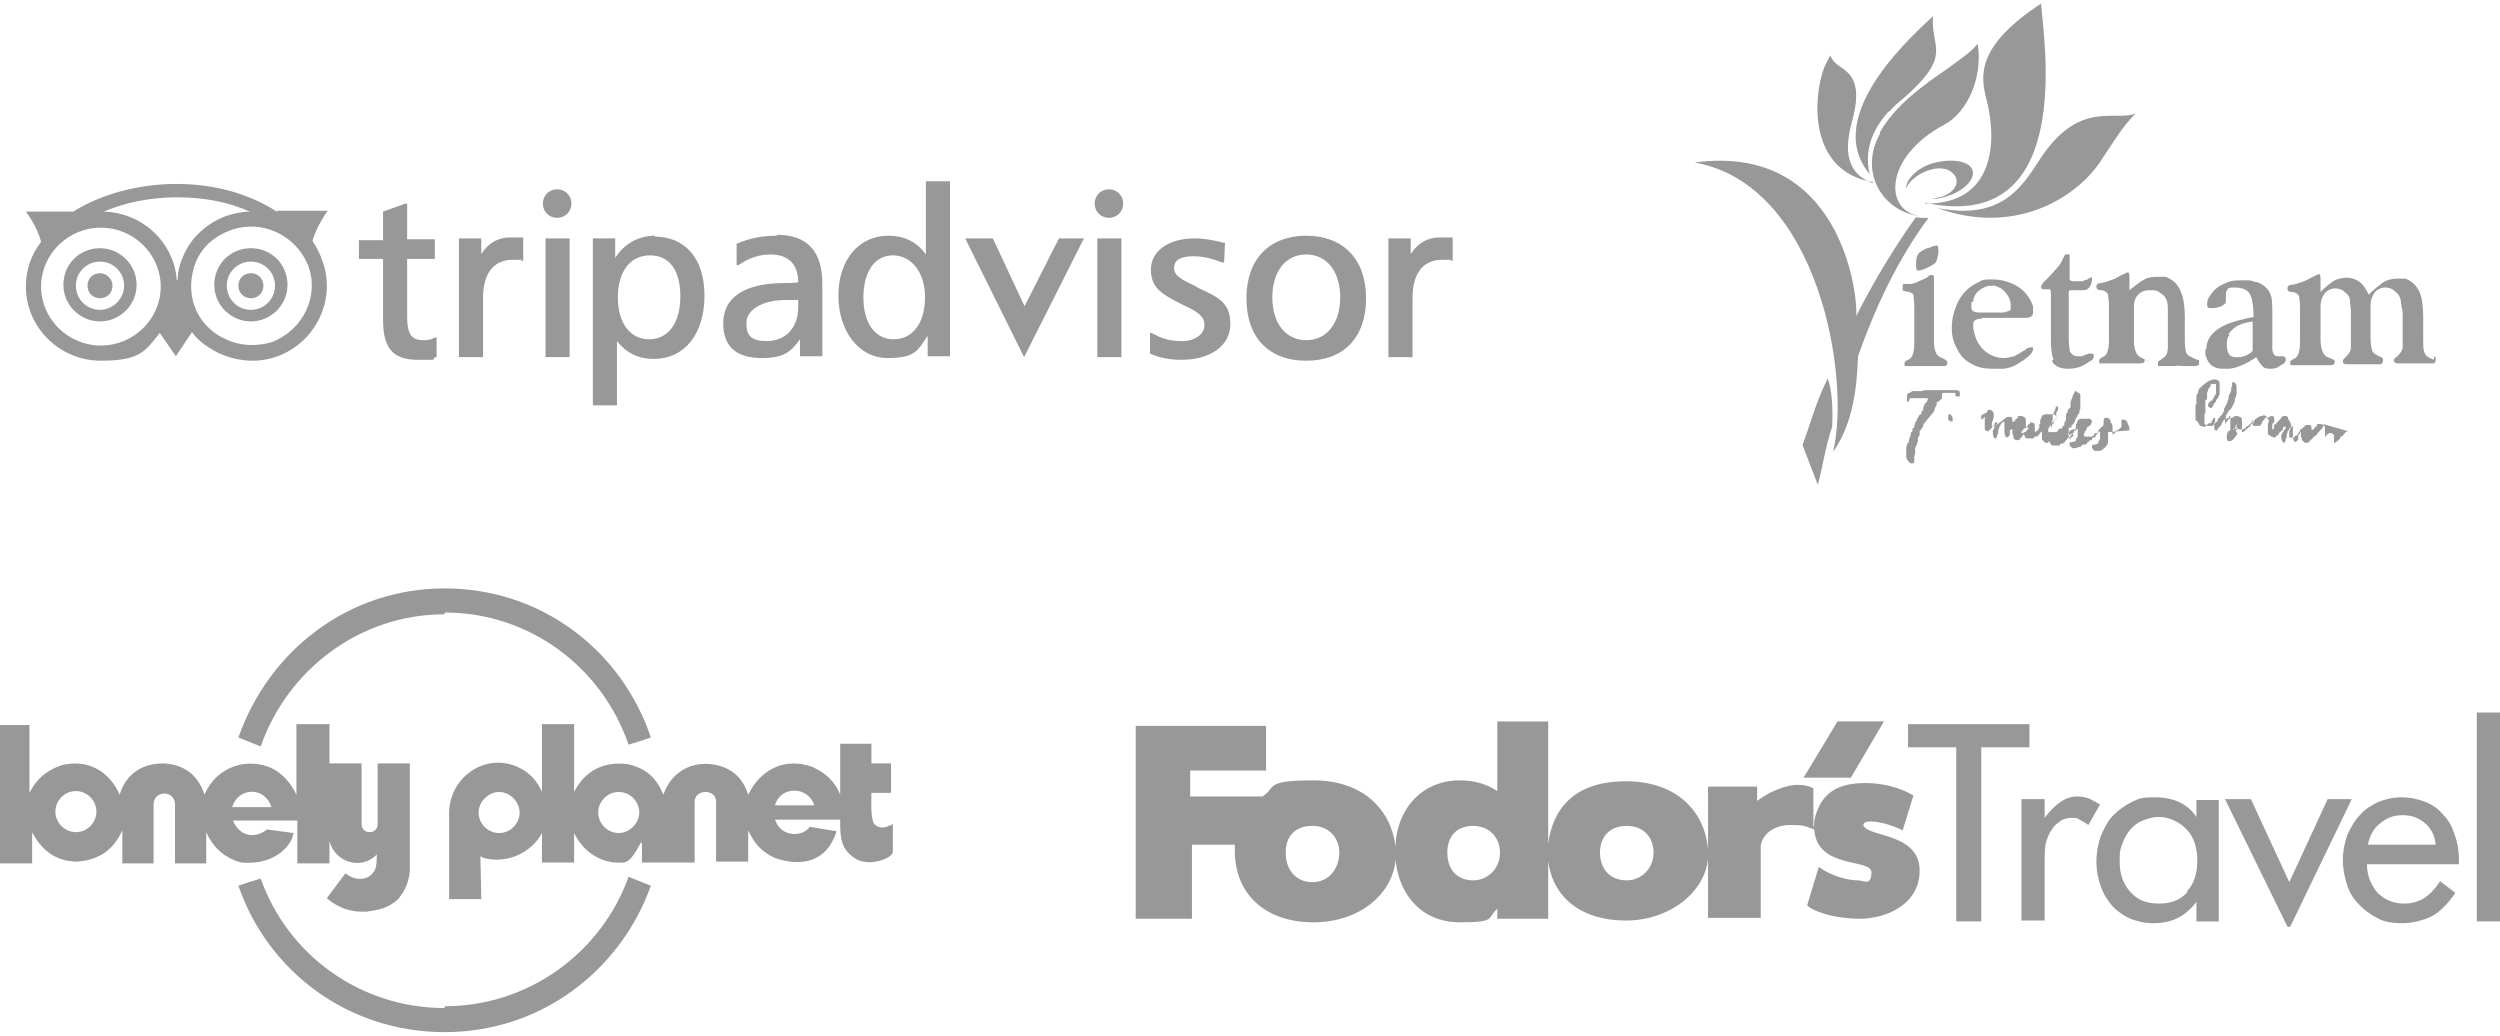 <?xml version="1.0" encoding="UTF-8"?>
<svg id="Layer_1" data-name="Layer 1" xmlns="http://www.w3.org/2000/svg" width="280" height="116" version="1.1" viewBox="0 0 280 116">
  <defs>
    <style>
      .cls-1 {
        fill: #989898;
        stroke-width: 0px;
      }
    </style>
  </defs>
  <path class="cls-1" d="M215.6,22.7c17.1,3.7,13.2-18.9,13-22.3-7.3,4.8-6.8,8.1-6.1,10.8,1.2,4.6.9,11.7-6.9,11.6ZM217,23.3c8.5,3.1,15.3-1,18.1-5,2-3,2.7-4.2,4.1-5.6-2.3,1-6.4-1.7-10.9,5.4-1.9,2.9-4.2,6.6-11.3,5.2ZM211.6,12.5c.5-.6,1.1-1.1,1.6-1.5,5.6-4.9,3-5.6,3.3-9.2-1.6,1.6-12.7,11-7.1,17.7-.7-3,.6-5.3,2.1-7ZM209.7,20.5c-3.4-1.3-2.9-4.5-2.3-6.8,1.2-4.3,0-5.4-1.4-6.3-.4-.3-.8-.6-1-1.2-.1.2-.5.9-.7,1.4-1.2,3.1-1.9,11.6,5.5,12.8ZM210.6,14.9c-2.5,4.4.3,8.8,4.4,9.3-4-.6-4-6.6,2.7-10.2,2.7-1.4,4.4-5.4,3.8-9.1-.7.9-1.9,1.7-3.4,2.8-2.6,1.8-5.8,4-7.6,7.2ZM217.2,22.1c-.3,0-.6.2-.9.2.5,0,1.1-.1,1.7-.3,2-.6,3.3-2,2.9-3-.4-1-2.4-1.3-4.5-.7-1.9.6-3,2-2.9,2.8.5-1.5,3.9-3.2,5.3-1.6.7.7.4,2-1.5,2.6ZM263,48.3s0,0,0,0c0,0-.1,0-.3.1,0,0-.2.3-.4.5-.1.1.1-.2,0-.1,0,0-.1.1-.2.2,0,0,0,.2-.1.2-.2.2-.5.4-.5.4,0,0,0,0,0,0h-.1c0,0,0,0,0,.1,0,0,0,0,0,0h0s0,0,0,0c0,0,0,0,0,0,0,0,0,0,0,0,0,0,0,0,0,0,0,0,0,0,0,0,0,0,0,0,0-.1v-.3s0,0,0,0c0,0,0,0,0,0,0,0,0,0,0,0,0,0,0,0,0,0h0c0-.1,0-.2,0-.2v-.2s0-.1,0-.1c0,0,0-.1-.1-.2,0,0-.2-.1-.3-.1,0,0,0,0,0,0,0,0,0,0,0,0h0s-.1,0-.1,0c0,0,0,0,0,0,0,0,0,0,0,0,0,0-.2.1-.4.3,0,0,0,0,0,0,0,0,0,0,0,0,0,0,0,0,0,0s0,0,0,0h0c0,0,0,.1-.1.2,0,0,0,0,0-.1v-.3s0-.1,0-.1h0c0-.1,0-.2,0-.2,0-.1,0-.2,0-.2v-.2c0,0,0-.2-.2-.3-.1,0-.2-.1-.2-.1,0,0,0,0-.1,0,0,0,0,0,0,0h0s0,0-.2,0h-.2c0,.2,0,.2-.1.3h-.1c0,0-.1.1-.1.2,0,0,0,0-.1.1,0,0-.1,0-.2.1h0s0-.1,0-.1c0-.4-.1-.5-.2-.5h-.3c0,0,0,0,0,0-.2,0-.3.1-.3.2h0s0,0,0,0c0,0,0,0,0,0-.2.1-.3.2-.4.3,0,0-.1,0-.1.1,0,0,0,.1,0,.1,0,0,0,0-.1.1,0,.1-.2.2-.2.3,0,0,0,0-.1.1,0,0,0,0-.1,0,0,0,0,0-.1.1,0,0,0,0-.1.1,0,0,0,0-.1,0,0,0,0,0-.1,0,0,0,0,0-.1,0,0,0,0,0,0,0h0s0,0,0,0c-.1,0-.2,0-.2,0,0,0,0,0,0,0,0,0,0,0,0-.1,0,0,0,0,0,0h0c0-.1,0-.2,0-.2,0,0,0,0,0,0h0c0-.1,0-.1,0-.2,0,0,0-.1,0-.2h0c.1-.3.2-.4.2-.4,0,0,0-.2,0-.3,0,0,0-.1-.1-.3,0-.1-.1-.2-.2-.3h0c0-.3-.2-.5-.4-.4-.2,0-.3,0-.4.2,0,0,0,0,0,0,0,0,0,0,0,0,0,0-.1.2-.3.3h0c0,0,0,0,0,0h0c0,.1-.1.2-.2.2,0,0,0,.1-.1.2,0,0,0,0,0,0,0,0,0,0,0,0,0,0,0,0,0,0,0,0-.1,0-.2.1,0,0,0,0,0,0,0,0,0,0,0,0,0,0,0,0,0,0,0,0,0,0,0,0,0,0,0,0,0,.1,0,0,0,0,0,0h0c0,.1,0,.1,0,.2h0s0,0,0,.1c0,0-.1.1-.2.1,0,0,0,0,0-.1h0c0-.1,0-.3,0-.3,0,0,0,0,0,0,0,0,0,0,0,0h0s0-.2,0-.2c0,0,0,0,0,0,.2-.2.3-.4.2-.6,0-.2,0-.3-.2-.3-.2,0-.3,0-.4.2,0,.1,0,.2-.1.2,0,0,0,0,0,0,0-.3-.2-.4-.4-.5,0,0,0,0,0,0h0s0,0,0,0c0,0,0,0,0,0h0c-.2,0-.2.1-.2.1h0s0,0-.2,0c0,0-.1,0-.2.1,0,0-.1,0-.2.1,0,0,0,0-.1.1-.1,0-.2.2-.3.3v.2c-.2,0-.3.1-.3.2,0,0,0,0-.1.1,0,0,0,0,0,.1-.1,0-.2.1-.3.2-.1,0-.2.2-.2.2,0,0-.1.1-.2.1,0,0,0,0,0,0,0,0,0,.1-.1.1,0,0,0,0,0,0,0,0,0,0-.1,0,0,0,0,0,0,0h0c0-.1,0-.2,0-.2h0c0-.1,0-.2,0-.3,0-.1,0-.2,0-.3v-.3s0-.3,0-.3c0-.1,0-.2-.2-.3-.1,0-.2-.1-.3-.1h0s0,0,0,0h0s-.1,0-.2,0c-.1,0-.2,0-.2.1,0,0,0,0-.2.1,0,0-.1,0-.2.1,0,0,0,0,0,0s0,0,0,0c0,0,0,0-.2,0,0,0,0,0,0,0,0,0,0,0,0,0h0s0,0,0,0h0c0,0,0,.1-.1.2,0,0,0,.1-.2.2,0,.1-.1.2-.1.2,0,0,0,0,0,0,0,0,0,0,0-.2,0,0,0-.1,0-.2,0,0,0-.2.1-.3v-.2c0-.1.1-.2.1-.2.2-.4.3-.5.3-.5h0s0,0,0,0c0,0,0,0,.1,0h0s0,0,0,0h0s.4-.7.4-.7c0-.1,0-.2.1-.2,0,0,0-.1,0-.2,0,0,0-.1,0-.1.1-.2.2-.4.2-.6,0,0,0,0,0-.1v-.5c0-.1,0-.2,0-.2,0,0,0-.2-.1-.3,0-.1-.2-.2-.3-.2,0,0-.1,0-.1,0,0,0,0,.1,0,.1,0,0,0,0,0,.1,0,0,0,.1,0,.2,0,0,0,.1-.1.2,0,0,0,.1,0,.2h0c0,.2,0,.2-.1.3,0,0,0,.1,0,.1-.1.2-.2.3-.2.5,0,.2,0,.3-.1.3,0,0,0,.1,0,.1,0,0,0,.2-.2.5-.1.2-.2.4-.2.4h0s0,0,0,0h0s0,0,0,0c0,0,0,0,0,0,0,0,0,.2,0,.3,0,0-.1,0-.1.1,0,0,0,0,0,0h0c0,0,0,0-.1.2h0s0,0,0,0c0,0,0,0,0,0s0,0,0,0c0,0,0,0,0,0h0s-.2.2-.2.2c0,0-.1.1-.1.2-.1,0-.2.1-.2.2,0,0,0,0,0,0h0s0,0,0,0c0,0,0,0,0,0,0,0,0,.2-.2.3-.1.1-.2.2-.2.2,0,0,0,0,0,0,0,0,0,0,0,0,0,0-.1.1-.2.2,0,0,0,0-.1,0,0,0,0,0,0,0,0,0,0,0,0,0h0c0,0-.1,0-.1,0s0,0,0,0c0,0,0,0-.2,0h0c0,0-.1,0-.2,0,0,0-.1,0-.1,0,0,0,0,0,0,0,0,0,0,0,0,0,0-.1-.1-.2-.2-.3,0,0,0,0,0-.1,0,0,0,0,0,0h0c0-.1,0-.4,0-.4,0,0,0,0,0,0,0,0,0-.1,0-.2,0,0,0,0,0-.1,0,0,0-.1,0-.2,0,0,0,0,0,0,0,0,.1-.1.1-.2h0c0,0,0-.1,0-.1,0,0,0,0,0,0h0c0,0,0-.2,0-.3,0,0,0,0,0-.1,0,0,0,0,0-.1,0,0,0,0,0-.1,0,0,0-.1,0-.2h0c0,0,0-.1,0-.1,0,0,0,0,0,0,0,0,0,0,0-.1h0c0-.2,0-.2,0-.2h0c.2-.2.2-.3.2-.4h0c0,0,0,0,0-.1h0c0-.1,0-.2,0-.3,0,0,0,0,0,0,0,0,0,0,0-.1,0,0,0,0,0,0h0s0,0,0,0h0c0-.1.1-.2.1-.2,0,0,0,0,0-.2h0s0,0,0,0h0s.2-.2.2-.2c0,0,0,0,0,0h0c0,0,0,0,0,0h0s0,0,0,0c0,0,0-.1,0-.1,0,0,.1,0,.1-.1h0c0,0,0-.2,0-.2,0,0,.1,0,.1,0,0,0,0,0,0,0,0,0,0,0,0,0,0,0,0,0,0,0,0,0,0,0,0,0,0,0,0,0,0,0,0,0,0,0,.2,0,.1,0,.2,0,.2,0,0,0,0,0,.1,0,0,0,0,.1,0,.3,0,0,0,.2,0,.3,0,0,0,.2,0,.2,0,0,0,0,0,.1h0c0,.1,0,.1,0,.1,0,0,0,0,0,0h0c0,0,0,.1,0,.1l-.2.3c0,0,0,0-.1.2,0,0-.1.1-.1.2,0,0,0,0,0,0h0c0,0,0,0,0,0-.4.2-.5.4-.5.6,0,0,0,.1.1.2,0,0,.2.1.2.1.1,0,.2-.1.3-.3h0c0-.1,0-.1,0-.1,0,0,.1,0,.1-.1,0,0,0-.1.2-.2,0-.1,0-.2.1-.3,0,0,0,0,0,0,.2-.2.2-.4.3-.5,0-.1,0-.2,0-.3,0,0,0-.2,0-.3,0,0,0,0,0-.2v-.2s0-.2,0-.2c0-.2,0-.3-.2-.4,0,0-.1,0-.2-.1h0s0,0,0,0c0,0,0,0-.1,0s0,0,0,0c0,0,0,0,0,0,0,0,0,0-.1,0,0,0,0,0-.1,0h-.1c0,0-.1.1-.2.1-.1,0-.2,0-.2.1,0,0,0,0,0,0,0,0,0,0,0,0h0c0,0,0,0-.1,0,0,0,0,0,0,0h0c-.1.1-.2.2-.4.3-.1.1-.2.2-.2.2h0c0,0,0,0,0,0,0,0,0,.1,0,.1,0,0,0,0,0,0,0,0,0,0,0,0,0,0,0,0,0,0h0s0,0,.1-.2c0,0,0,0,0,0h0s0,0,0,0c0,0-.1,0-.3.3-.1,0-.2.1-.2.2h0s0,0-.1.2h0c0,.2,0,.2,0,.2,0,0,0,0,0,0,0,0,0,0-.1.1,0,0,0,.1-.1.2,0,0,0,0,0,0,0,0,0,0,0,0,0,0,0,0,0,0,0,0,0,0,0,0,0,0,0,0,0,0,0,0,0,0,0,0,0,0,0,0,0,0,0,0,0,0,0,0,0,0,0,0,0,0s0,0,0,0c0,0,0,0,0,0s0,0,0,0c0,0,0,0,0,0s0,0,0,0c0,0,0,.1,0,.1,0,0,0,0,0,0,0,0,0,0,0,0h0c0,0,0,0,0,0h0c0,.1,0,.1,0,.2,0,0,0,0,0,0,0,0,0,0,0,0,0,0,0,0,0,.1,0,0,0,.1,0,.1h0s0,.1,0,.1v.4c-.1,0-.1,0-.1.2,0,0,0,.2,0,.4,0,.2,0,.3,0,.3h0c0,0,0,.2,0,.2h0s0,0,0,0c0,0,0,.2,0,.3v.4c.1,0,.2,0,.2,0,0,0,0,0,0,.1,0,0,0,0,.1.1,0,0,0,.1.1.2h0c0,.1.1.2.2.2h0c.1,0,.2.1.4.1,0,0,0,0,0,0h0s0,0,0,0c0,0,0,0,.1,0,0,0,.1,0,0-.2,0,0,0,0,0,0h0s0,0,0,0c0,0,0,0,0,0s0,0,0,0h0s0,0,0,0c0,0,0,0,0,0h.2c0,0,0-.1.2-.2,0,0,.1,0,.1,0,0,0,0,0,0,0,.1,0,.2,0,.2-.1,0,0,0,0,0,0,0,0,0,0,0,0h0c0-.1,0-.1,0-.1,0,0,0,0,0,0,0,0,0,0,0,0,0,0,0,0,0,0,0,0,0,0,0-.1,0,0,0,0,0,0,0,0,0,0,.1,0,0,0,0,0,0,0h0s0,0,0,0c0,0,0-.2.2-.3,0,0,.1,0,.1-.1,0,0,0,0,0,0,0,.2,0,.3,0,.4,0,0,0,.2-.1.3,0,.1,0,.2,0,.2h0c0,0,0,.2,0,.2,0,0,0,0,0,.2,0,.1.1.2.2.2,0,0,0,0,0,0,0,0,0,0,.1,0,0,0,0,0,.1-.1,0,0,0-.1,0-.1,0,0,0,0,.2-.2.1-.1.2-.2.2-.2,0-.1,0-.2.1-.2,0,0,0,0,0,0,0,0,0,0,0,0,0,0,0,0,0-.1,0,0,0-.1.1-.1h0c0-.1.1-.2.2-.2h0s0-.1,0-.1c0,0,0,0,.1,0,0,0,.1,0,.1,0,0,0,.1-.1.2-.1,0,0,.1-.1.1-.2h0s.1,0,.1,0c0,0,0,0,0-.1,0,0,0,0,0,0s0,0,0,0c0,0,0,0,0,0,0,0,0,0,0,0h0c0,0,0,.2,0,.2,0,0,0,0,0,0,0,0,0,.2,0,.4v.3s0,0,0,0h0c0,0,0,.2,0,.2h0c0,.1,0,.2,0,.2,0,0,0,0,0,.2,0,0,0,.1.1.1,0,0,0,0,.1,0,0,0,0,0,0,0,.1,0,.2,0,.2,0,0,0,0,0,.1-.1,0,0,0,0,0,0,0,0,0-.1,0-.1h0s0,0,.1-.1c0,0,0-.1,0-.2h0s0,0,.1-.1h0s0,0,0,0c0,0,0,.2,0,.2v.2c0,0,.1.1.3.2.1,0,.2,0,.3,0,.1,0,.3,0,.5-.3h0c0,0,.1-.1.2-.1l.3-.3s0,0,.1-.1c0,0,0,0,0,0h0s0,0,0,0c0,0,0,0,0,0,0,0,0,0,0,0h0c0,0,0,0,0-.1,0,0,0-.1,0-.1,0,0,0,0,.1,0,0,0,0,0,0,0,0,0,0,0,0,0v.3s0,0,0,0c0,0,0,0,0,0,0,0,0,0,0,0,0,0,0,0,0,0,0,0,0,0,0,0,0,0,0,0,0,0h0c0,.2,0,.2,0,.3,0,0,0,0,0,0,0,0,0,0,0,0,0,0,.1,0,.2,0,0,0,.1,0,.2,0,0,0,0,0,0,0,0,0,0,0,.2,0,0,0,.1,0,.1,0h0c0,0,0,0,.1,0,0,0,0,0,.1-.1,0,0,0,0,0,0,0,0,0,0,.1-.1h0c0-.1,0-.2.1-.2,0,0,0,0,0,0h0c0,0,0-.1,0-.1h0c0,0,0,0,0,0,0,0,0-.1,0-.1,0,0,0,0,0,0,0,0,0,0,0,0,0,0,.2,0,.2,0,0,0,0,0,0-.1h0c0,0,0-.1.1-.2,0,0,0,0,0,0,0,0,0,0,.1,0,0,0,0,0,.1-.1,0,0,0,0,0,0,0,0,.1,0,.2.1,0,0,0,0,0,0,0,0,0,0,0,0,0,0,0,0,0,0h0c0,.2,0,.2,0,.3,0,0,0,.2-.1.4,0,0,0,.2,0,.2,0,0,0,0,0,.1s0,0,0,.2c0,0,0,.2,0,.4,0,0,0,0,0,.1,0,0,0,.1.1.2,0,0,.1.1.3.2.1,0,.2.1.2.1h.1s0,0,0,0c0,0,0,0,0,0h.1c0,0,.1-.1.1-.1.1-.1.2-.2.3-.2,0,0,0,0,0,0h0s0,0,0,0c0,0,0,0,0,0h0s0,0,0,0h0c0-.1,0-.1,0-.1s0,0,0,0c0,0,0,0,0,0s0,0,0,0c0,0,0-.1.2-.2,0,0,.1-.2.2-.2,0,0,0,0,.1-.1,0,0,0,0,0-.1,0,0,0,0,0,0s0,0,0,0c0,0,0,0,0,0,0,0,0,0,0,0,0,0,0,0,0,0,0,0,0,0,0,0,0,0,0,0,0-.1,0,0,0-.1.1-.1,0,0,0,0,0,0,0,0,0,0,.1,0,0,0,0,0,.1,0,0,0,0,0,0,0,0,0,0,0,0,0,0,0,0,0,0,0h0c0,.2,0,.2-.2.4,0,.1-.1.2-.2.3,0,0,0,.2-.1.2,0,0,0,.1,0,.2,0,.4.1.6.3.7.1,0,.2,0,.1,0h0c0-.1,0-.1,0-.1,0,0,0,0,0,0,0,0,0,0,.1-.2,0,0,0-.2,0-.2,0,0,0,0,.1,0,0,0,0,0,0-.1,0,0,0,0,0,0,0,0,0,0,0,0,0-.2,0-.3,0-.3h0s0,0,0,0c0-.1.1-.2.1-.2h0s0,0,0,0c0,0,0,0,0,0,0-.1,0-.2.1-.3,0,0,.1-.1.1-.2,0,0,.1-.1.2-.2.1,0,.2-.1.2-.1,0,0,0,0,0,0,0,0,0,0,0,0v.2s0,.2,0,.2h0c0,0,0,.2,0,.2,0,0,0,0,0,0h0s0,0,0,0v.2c0,0,0,.1,0,.1h0c0,0,0,0,0,.1v.2c0,0,0,.2.1.4,0,.2.2.2.2.2,0,0,.1,0,.3-.3h0c0,0,0-.1,0-.2h0c0,0,0-.1,0-.1h0c0-.1,0-.1,0-.1,0-.1.1-.2.2-.2,0,0,0,0,0,0h0c0,0,0-.1,0-.2,0,0,0,0,0,0,0,0,0,0,0,0,0,0,0,0,.1,0,0,0,0-.1,0-.1,0,0,0,0,0,0,0,0,0,0,0,0,0,0,0,0,0,0v.3s0,0,0,0h0c0,0,0,.3,0,.3,0,0,0,0,0,0,0,0,0,0,0,0,0,0,0,.1.1.2,0,0,0,0,0,0,0,0,0,0,0,0,0,.1,0,.2.1.3,0,0,.1,0,.1.1,0,0,0,0,.2.1,0,0,.1,0,.2,0,0,0,.2,0,.3-.2,0-.1.2-.2.2-.2h0c0,0,0,0,0,0,0,0,0,0,0,0,0,0,0,0,0,0h0s0,0,0,0c0,0,.2-.2.4-.4,0,0,.2,0,.2-.2.4-.4.5-.6.6-.7.1,0,.1-.1.1-.2,0,0,0,0,0-.1,0,0,0,0,0-.1ZM250.6,48.6c-.1.1-.2.2-.2.3,0,0,0,0-.1.1,0,0-.1,0-.1.2,0,0,0,0,0,0,0,0,0,0-.1,0h0c-.1.1-.2.2-.3.2,0,0,0,0,0,0,0,0,0,0,0,0,0,0,0,0,0,0,0,0,0,0,0,0h0c0,0,0,0,0,0,0,0,0,0-.1,0,0,0-.1,0-.2,0,0,0,0,0-.1-.3,0,0,0,0,0-.1,0,0,0,0,0-.2,0,0,0,0,0-.1,0,0,0,0,0,0h0c0,0,0-.1.1-.2,0,0,0-.2.1-.2.1,0,.2-.2.2-.2,0,0,0,0,.2,0,0,0,.2-.1.3-.1.1,0,.2,0,.2,0,0,0,0,0,.1,0h0s0,0,0,0h0s0,0,0,0h0s0,0,0,0h0s0,0,0,0c0,0,0,.1-.2.2ZM233.8,48.5h0s0,0,0,0c0,0,0,0,0,0ZM218.5,46.4c-.1,0-.2,0-.2,0-.1,0-.1.1-.1.3h0s0,.2,0,.2c0,0,0,.1.1.2,0,0,.1.1.2.1,0,0,.1,0,.2,0,0,0,0-.1,0-.2,0,0,0-.1,0-.1,0,0,0,0,0,0,0,0,0-.2-.1-.3,0,0-.1-.2-.2-.2ZM236.4,48.6h0s0,0,0,0c0,0,0,0,0,0ZM216.6,46.1c0,0,0-.2.1-.2v-.2c0,0,0,0,0,0h0s0,0,0,0h0c.1-.2.2-.3.2-.3h0c0-.2,0-.2,0-.2s0,0,0,0h0c0-.1,0-.2.1-.2,0,0,0,0,.1,0,0,0,.1-.1.2-.2,0,0,.2-.1.2-.2,0,0,0,0,0,0,0,0,0,0,0-.2,0,0,0,0,0-.1,0,0,0-.1,0-.2,0,0,0-.1.2-.1.1,0,.2,0,.2,0,0,0,0,0,0,0h.1s.2,0,.2,0h.4c0,0,0,0,0,0,0,0,0,0,0,0h.2s0,0,0,0c0,0,0,0,0,0h.2c0,.2,0,.2,0,.3,0,0,0,.1.2.1.2,0,.3,0,.3,0,0,0,0,0,0,0,0,0,0,0,0,0,0,0,0,0,0,0h0c0-.1,0-.2,0-.2v-.2c0,0,0-.2-.1-.2,0,0-.1-.1-.3-.1h-.1s-.1,0-.1,0h-.4s0,0,0,0c0,0-.1,0-.1,0h-.1s0,0,0,0c0,0,0,0,0,0h-.4s0,0,0,0c0,0,0,0,0,0h0s0,0,0,0h-.1c0,0,0,0-.1,0h-.1c-.2,0-.4,0-.4,0,0,0,0,0,0,0h0s0,0,0,0c0,0-.2,0-.2,0h0s-.2,0-.2,0h0s0,0-.1,0c0,0,0,0,0,0h-.1c0,0-.1,0-.2,0,0,0,0,0,0,0h0s0,0-.1,0h0c-.1,0-.2,0-.2,0,0,0-.1,0-.1,0,0,0,0,0-.1,0h0s0,0,0,0h-.5c0,.1,0,.1-.1.1,0,0,0,0-.1,0,0,0,0,0-.2,0,0,0-.1,0-.2,0,0,0,0,0,0,0s0,0-.1,0c0,0,0,0-.2,0h-.1s0,0,0,0h-.2c-.2.1-.3.2-.3.2-.2,0-.3.1-.3.3v.3c-.1.3,0,.4.2.4,0,0,0,0,0,0,0,0,0,0,0-.1,0,0,0-.1.1-.2,0,0,0-.1,0-.1,0,0,0,0,0,0,0,0,0,0,0,0,0,0,0,0,.1,0,0,0,0,0,0,0h0s0,0,0,0c0,0,0,0,0,0,0,0,0,0,0,0,0,0,0,0,0,0,0,0,0,0,0,0,0,0,0,0,.1,0h0s0,0,.1,0c0,0,.2,0,.2,0h0c0,0,.1,0,.2,0,0,0,0,0,.1,0h0s0,0,0,0c0,0,0,0,.2,0,.1,0,.2,0,.3,0,.1,0,.2,0,.2,0,0,0,.1,0,.2,0h.1s0,0,0,0h0c0,0,.1,0,.1,0,0,0,0,0,0,0,0,0,0,0,.1,0h0s0,0,0,0h0s0,0,0,0c0,0,.1,0,.1,0,0,0,0,0,0,0,0,0,0,0,0,0,0,0,0,0-.1.1,0,0,0,0,0,.1,0,0,0,0-.1.2h0c-.2.2-.3.3-.3.5,0,0,0,0-.1.1,0,0,0,0,0,.1,0,0,0,0,0,.1h0c0,.1,0,.2-.2.3v.2c0,0,0,.1-.1.1,0,0-.1,0-.2.2,0,.1-.2.3-.2.4,0,.1-.1.2-.2.3,0,0,0,.1,0,.2,0,0,0,0,0,0,0,0-.1.1-.1.2v.2c-.2,0-.2.1-.2.2v.2c0,0,0,0,0,0,0,0-.2.1-.2.3,0,.2,0,.3-.1.3,0,0,0,0,0,.1,0,0-.1.2-.1.3,0,0,0,0,0,.1,0,0,0,0,0,0,0,0,0,.2-.2.3,0,.1-.1.3-.1.5,0,0,0,.1,0,.2,0,0,0,0,0,.1,0,0,0,.1,0,.2,0,.1,0,.2,0,.2,0,.3,0,.5.2.7.1.2.3.3.4.3h.1s0,0,0,0c.1,0,.2-.1.2-.2,0,0,0-.1,0-.1,0,0,0,0,0-.1,0,0,0,0,0-.1,0,0,0,0,0-.1,0,0,0,0,0,0v-.3c.1,0,.1-.3.1-.3,0-.2,0-.4,0-.5,0,0,0,0,0,0h0c0-.1.1-.3.2-.4,0-.2.1-.3.1-.4,0,0,0-.2,0-.4,0,0,.1,0,.2-.3,0-.2,0-.3,0-.4.2-.3.4-.5.4-.6h0c0-.2.1-.3.1-.3,0,0,0,0,.1-.1h0ZM238.5,48.2c0-.2,0-.5-.2-.7,0-.3-.2-.4-.3-.5,0,0-.1,0-.2,0,0,0-.1,0-.2,0,0,0,0,.1,0,.3,0,.1,0,.2,0,.3,0,0,0,0,0,0h0c0,.2,0,.3-.2.4-.1.1-.2.2-.2.2h-.2c0,.2,0,.2,0,.2,0,0,0,0,0,0,0,0,0,0,0,0,0,0,0,0,0,0,0,0,0,0-.1,0h0s0,0,0,0c0,0,0,0,0,0,0,0,0,0,0,.1,0,0,0,0,0,0,0,0,0,0,0,0,0,0-.1,0-.3.2,0,0,0,0,0,0,0,0,0,0,0-.1h0c0-.1,0-.3,0-.3v-.2s0,0,0,0c0,0,0,0,0-.1,0,0,0-.1,0-.2,0-.1,0-.3-.2-.5,0-.3-.2-.4-.3-.5,0,0-.2,0-.2,0,0,0-.1,0-.2,0,0,0,0,.1-.1.3,0,.1,0,.2,0,.3,0,0,0,0,0,0h0c0,.2,0,.3-.2.4-.1.1-.2.2-.2.2l-.2.2s0,0,0,0c0,0,0,0,0,0,0,0,0,0,0,0,0,0,0,0,0,0,0,0,0,0,0,.1,0,0,0,0,0,0h0s0,0,0,0c0,0,0,0,0,0,0,0,0,0,0,0h0c0,0,0,0,0,.1h0c0,0,0,0,0,0,0,0,0,0,0,0,0,0,0,0,0,0,0,0,0,0,0,0s0,0,0,0c0,0,0,0,0,0,0,0,0,0-.1.1,0,0,0,0-.1,0,0,0,0,0,0,0,0,0,0,0-.1,0,0,0-.1,0-.2.2h0s0,0,0,0c0,0,0,0,0,0h0s0,0,0,.1h0s0,0-.1,0c0,0,0,0-.1.1h0s0,0,0,0c0,0-.1,0-.2,0,0,0-.1,0-.2,0h-.2c-.2,0-.3,0-.3-.1,0,0,0,0,0-.1,0,0,0-.1,0-.2,0,0,0,0,.1,0h0c0-.1,0,0,0,0h0c0,0,0,0,0-.1,0,0,0,0,0-.1,0,0,0,0,0,0,0,0,.1,0,.2-.2,0,0,0,0,0,0,0,0,0,0,0-.1h0c0-.1.1-.2.2-.2s0,0,0,0c0,0,0,0,0,0s0,0,0,0c0,0,0,0,0,0,0,0,0,0,.1-.1,0,0,.1,0,.2-.2,0-.1.1-.2.1-.3,0,0,0-.1-.1-.2,0,0-.1-.1-.2-.1,0,0-.1,0-.2,0,0,0,0,0,0,0h-.2c0,0-.1,0-.2,0,0,0-.1,0-.2,0h0s0,0,0,0c0,0,0,0-.1,0-.2,0-.3.1-.4.2h0c0,.1-.1.2-.1.3,0,0,0,.1-.1.1h0c0,.2,0,.2,0,.3v.2c-.1,0-.1,0-.1.1h0c0,0,0,.1-.1.3,0,0,0,0-.1,0,0,0,0,0,0,.1,0,0,0,0,0,0h0s0,0,0,0c0,.1,0,.2,0,.2h0s0,0,0,0c0,0,0,0,0,0,0,0,0,0,0,0h0c0,.1,0,.2,0,.2s0,0,0,0c0,0,0,0,0,0h-.2c0,.2-.1.2-.1.2h-.1c0,0-.1,0-.1-.2h0c0-.1,0-.3,0-.3,0,0,0,0,0-.1,0-.2,0-.3,0-.3h0c0-.2,0-.3,0-.3h0c.1,0,.2,0,.2,0,0,0,.1,0,.1-.1s0-.2.1-.2l.2-.2s0,0,0,0c0,0,0-.1,0-.1,0,0,0-.1.1-.1v-.2c0,0,.1,0,.1,0,0,0,0,0,0,0,0,0,0,0,0,0,0,0,0,0,0-.2,0,0,.1,0,.2-.2v-.2c.1,0,.2-.1.2-.2,0,0,0,0,0-.1h0c0-.2,0-.2.1-.3,0,0,0-.1,0-.1,0,0,0,0,0-.1h0c0,0,0,0,0,0,0,0,0,0,0-.1,0,0,0-.2,0-.2,0,0,0,0,0-.1,0-.1,0-.2,0-.2,0,0,0,0,0-.2,0,0,0,0,0,0s0,0,0-.3h0c0,0,0-.1,0-.2,0-.1,0-.2-.2-.3-.1,0-.2-.1-.3-.2,0,0,0,0-.1,0h0s0,0,0,0h0c0,0-.1.2-.1.3h0c0,0,0,0-.1.1,0,.1-.1.2-.1.3h0c0,.1,0,.2-.1.2,0,0,0,.1,0,.1h0c0,0-.1.2-.1.2,0,0,0,.2,0,.2,0,0,0,0,0,0h0c0,.1,0,.2,0,.2h0c0,0,0,.2,0,.2,0,0,0,.1-.2.2,0,0,0,0-.1.1v.2c0,0-.2.3-.2.3,0,0,0,0,0,0,0,0,0,0,0,0h0c0,0,0,.1,0,.2,0,0,0,0,0,.1,0,0,0,0,0,0v.4c-.1,0-.2.3-.2.3,0,0,0,.2,0,.2,0,0,0,0,0,0,0,0,0,0,0,0,0,0,0,0,0,0,0,0,0,0,0,0,0,0,0,0,0,.1h-.2c0,.2,0,.2,0,.2h0c0,0,0,0,0,0,0,0,0,0,0,0,0,0,0,0,0,0,0,0,0,0,0,0s0,0,0,0c0,0,0,0,0,0,0,0,0,0-.1.1,0,0,0,0-.1,0,0,0,0,0,0,0,0,0,0,0-.1,0,0,0-.1,0-.2.2h0s0,0,0,0c0,0,0,0,0,0h0s0,0,0,.1h0s0,0-.1,0c0,0,0,0-.1.1h0s0,0,0,0c0,0-.1,0-.2,0,0,0-.1,0-.2,0h-.2c-.2,0-.3,0-.3-.1,0,0,0,0,0-.1,0,0,0-.1,0-.2,0,0,.1,0,.1,0h0c0-.1,0,0,0,0h0c0,0,0,0,0-.1,0,0,0,0,0-.1,0,0,0,0,0,0,0,0,.1,0,.2-.2,0,0,0,0,0,0,0,0,0,0,0-.1h0c0-.1.1-.2.2-.2s0,0,0,0c0,0,0,0,0,0s0,0,0,0c0,0,0,0,0,0,0,0,0,0,.1-.1,0,0,.1,0,.2-.2,0-.1.1-.2.1-.3,0,0,0-.1-.1-.2,0,0-.1-.1-.2-.1,0,0-.1,0-.2,0,0,0,0,0,0,0h-.2c0,0-.1,0-.2,0,0,0-.1,0-.2,0h0s0,0,0,0c0,0,0,0-.1,0-.2,0-.3.1-.4.2h0c0,.1-.1.2-.1.3,0,0,0,.1-.1.1h0c0,.2,0,.2,0,.3v.2c-.1,0-.1,0-.1.1v.3c0,0,0,0-.1.1,0,0,0,0,0,.2,0,0,0,0-.1,0-.1,0-.2.2-.2.2,0,0,0,0,0,0h-.1c0,0,0,0,0,.1s0,0,0,0h0s0,0,0,0c0,0,0,0,0,0s0,0,0,0c0,0,0,0,0,0,0,0,0,0,0,0,0,0,0,0,0-.1v-.3s0,0,0,0c0,0,0,0,0,0,0,0,0,0,0,0,0,0,0,0,0,0h0c0-.1,0-.2,0-.2v-.2s0-.1,0-.1c0,0,0-.1-.1-.2,0,0-.2-.1-.3-.1,0,0,0,0,0,0,0,0,0,0,0,0h0s0,0,0,0h-.1c0,0,0,.1,0,.1,0,0,0,0,0,0,0,0-.2.1-.4.4,0,0,0,0,0,0,0,0,0,0,0,0,0,0,0,0,0,0s0,0,0,0h0c0,0,0,.1-.1.2,0,0,0,0,0,0v-.3s0-.1,0-.1h0c0-.1,0-.2,0-.2,0-.1,0-.2,0-.2v-.2c0,0,0-.2-.2-.3-.1,0-.2-.1-.2-.1,0,0,0,0-.1,0,0,0,0,0,0,0h0s0,0-.2,0h-.2c0,.2,0,.2-.1.3h-.1c0,0-.1.1-.1.2,0,0,0,0-.1.1,0,0-.1,0-.2.1h0s0-.1,0-.1c0-.4-.1-.5-.2-.5h-.3c0,0,0,0,0,0-.2,0-.3.1-.3.2h0s0,0,0,0c0,0,0,0,0,0-.2,0-.3.2-.4.3,0,0,0,0,0,0,0,0-.1,0-.2.1l-.6.5c0,0-.2,0-.2,0,0,0,0,0,0,0h0c0,.1,0,0,0,0,0,0-.1,0-.1,0,0,0,0,0,0,0,0,0,0,0,0,0v-.2s0,0,0,0c0,0,0,0,0,0h0c0-.1,0-.2,0-.2h0c0-.1.1-.3.2-.6v-.4c0,0,0-.2-.1-.3-.1-.1-.2-.2-.3-.2,0,0-.1,0-.2,0,0,0,0,0-.1.1h0c0,0,0,.1-.1.2,0,0,0,0-.1.1,0,0,0,0,0,0,0,0,0,0-.1,0,0,0,0,0-.1,0,0,0,0,0,0,0h0c0,0,0,.1-.2.2h0c0,0,0,0,0,0h-.1c0,0,0,.1,0,.1v.2c0,.1,0,.2.1.2,0,0,0,0,0,0,0,0,0,0,0-.1,0,0,0,0,0,0h.1c0,0,.1,0,.1-.1,0,0,0-.1,0-.1h0s0,0,0,0c0,0,0,0,0,0,0,0,0,0,0,0,0,0,0,0,0,0h0c0,0,.1,0,.1,0,0,0,0,0,0,0,0,0,0,0,0,0,0,0,0,.1,0,.1,0,0,0,0,0,.1h0c0,0,0,.2,0,.2,0,0,0,.1,0,.1,0,0,0,0,0,0h0c0,.2,0,.2,0,.2,0,0,0,0,0,.1,0,0,0,0,0,.2h0s0,.1,0,.1c0,0,0,0,0,0,0,0,0,0,0,.1h0c0,0,0,.1,0,.1,0,0,0,.2.1.2,0,0,.2.1.2.1h0s0,0,0,0c0,0,0,0,0,0,0,0,0,0,.1,0,0,0,0,0,0,0h0c0,0,0-.1.1-.1,0,0,0,0,0,0h0c0,0,.2-.2.2-.2,0,0,0,0,.1-.1,0,0,.1-.1.2-.2,0,0,.1-.1.1-.1,0,0,0,0,0,0,0,0,0,0,0-.1h0s0,0,0,0c0,0,0,0,0,0,0,0,0,0,0,0,0,0,0,0,0,0,0,0,0,0,0,0,0,0,0,0,0-.1,0,0,0-.1.1-.1,0,0,0,0,0,0,0,0,0,0,.1,0,0,0,0,0,.1,0,0,0,0,0,0,0,0,0,0,0,0,0,0,0,0,0,0,0h0c0,.2,0,.2-.2.4,0,.1-.1.2-.2.3,0,0,0,.2-.1.2,0,0,0,.1,0,.2,0,.4.1.7.3.7.1,0,.1,0,.1,0h0c0-.1,0-.1,0-.1,0,0,0,0,0,0,0,0,0,0,.1-.2,0,0,0-.2,0-.2,0,0,0,0,.1,0,0,0,0,0,0-.1,0,0,0,0,0,0,0,0,0,0,0,0,0-.2,0-.3,0-.3h0s0,0,0,0c0-.1.1-.2.1-.2h0s0,0,0,0c0,0,0,0,0,0,0-.1,0-.2.1-.3,0,0,.1-.1.1-.2,0,0,.1-.1.2-.2.1,0,.2-.1.2-.1s0,0,0,0c0,0,0,0,0,0v.2s0,.2,0,.2h0c0,0,0,.2,0,.2,0,0,0,0,0,0h0s0,0,0,0v.2c0,0,0,.1,0,.1h0c0,0,0,0,0,.1v.2c0,0,0,.2.1.4,0,.2.2.2.2.2,0,0,.1,0,.3-.3h0c0,0,0-.1,0-.2h0c0,0,0-.1,0-.1h0c0-.1,0-.1,0-.1,0-.1.1-.2.2-.2,0,0,0,0,0,0h0s0,0,0,0c0,0,0,0,0,0,0,0,0,0,0,0,0,0,0,0,0,0,0,0,0,0,.1,0,0,0,0-.1,0-.1,0,0,0,0,0,0,0,0,0,0,0,0,0,0,0,0,0,0v.3s0,0,0,0h0c0,0,0,.3,0,.3,0,0,0,0,0,0,0,0,0,0,0,0,0,0,0,.1.1.2,0,0,0,0,0,0,0,0,0,0,0,0,0,.1,0,.2,0,.3,0,0,.1,0,.1.1,0,0,0,0,.2.1,0,0,.1,0,.2,0,0,0,.2,0,.3-.2,0-.1.2-.2.2-.2h0c0,0,0,0,0,0,0,0,0,0,0,0,0,0,0,0,0,0h0s0,0,0,0c0-.1.1-.2.2-.3,0,0,0,0,0,0,0,.2.1.3.1.3h0c0,.1.1.2.2.2,0,0,0,0,0,0,0,0,0,0,.1,0,0,0,.1,0,.2,0h0s0,0,0,0c0,0,0,0,0,0h.1s0,0,0,0h.4c0-.2.1-.2.1-.2,0,0,0,0,0,0,0,0,0,0,.2,0,0,0,.1,0,.1-.1,0,0,0-.1,0,0h0s0,0,0,0c0,0,0,0,.2-.1,0,0,0,0,0-.1,0,0,0,0,0,0,0,0,0,0,0,0h0s0,0,0,0c0,0,0,0,0,0l.2-.2s0,0,0,0c0,0,0,0,.1-.1h0s0,0,0,0c0,0,0,0,0,.2,0,0,0,0,0,.1h0s0,.1,0,.1c0,0,0,0,0,0h0s0,.1,0,.1h0c0,0,0,.1,0,.1,0,0,0,.1,0,.2,0,0,0,0,0,0,0,.1,0,.2.2.3,0,.1.2.2.2.2,0,0,0,0,.1,0,0,0,.1,0,.1,0,0,0,0,0,0,0,0,0,0,0,0,0,0,0,0,0,.1,0h0s0,0,0,0c0,0,0,0,0,0,0,0,0,0,0,0,0,0,0,0,0,0,0,0,0,0,0,0,0,0,0,0,0,0,0,0,0,0,0,0,0,0,0,0,0,0h0s0,0,0,0c0-.1.1-.2.1-.2,0,0,0,0,0-.1,0,0,0,0,0,0,0,.2.1.4.2.4h0c0,.1.1.2.2.2,0,0,0,0,0,0,0,0,0,0,.1,0,0,0,.1,0,.2,0h0s0,0,0,0c0,0,0,0,0,0h.1s0,0,0,0h.4c0-.2.1-.2.1-.2,0,0,0,0,0,0,0,0,0,0,.2,0,0,0,.1,0,.1-.1,0,0,0-.1,0,0h0s0,0,0,0c0,0,0,0,.2-.1,0,0,0,0,0-.1,0,0,0,0,0,0,0,0,0,0,0,0h0s0,0,0,0c0,0,0,0,0,0l.2-.2s0,0,0,0c0,0,0,0,.1-.1h0s0,0,0-.1c0,0,0,0,0,0h.2c0-.1.3-.4.3-.4,0,0,0,0,0,0,0,0,0,0,.1-.1,0,0,.1,0,.1-.1,0,0,0-.1.2-.2,0-.1.2-.2.2-.2,0,0,0,0,0,0,0,0,0,0,0,0h0c0,.1,0,.2,0,.2h0s0,.2,0,.2h0c0,.1,0,.2,0,.2h0c0,0,0,0,0,.1,0,0,0,0,0,0h0c0,.1,0,.2,0,.2h0c0,0-.2.3-.2.3v.2c0,0-.1,0-.1,0h0s0,0,0,0c0,0-.2.1-.2.1,0,0,0,0,0,0h0s0,0,0,0c0,0,0,0-.1,0,0,0,0,0,0,0,0,0,0,0,0,0-.1,0-.2,0-.3.1,0,0,0,.1,0,.1,0,0,0,0,0,0,0,0,0,0,0,.1,0,0,0,.1.1.2,0,0,.1.1.2.2,0,0,.2,0,.4,0,0,0,.1,0,.2-.1,0,0,.2-.1.2,0h0s0,0,.2-.1h0c0-.1,0-.1.2-.2,0,0,.1,0,.1,0h0c0,0,.1,0,.1,0,0,0,.1,0,.2-.1h0s0,0,0,0c0,0,0,0,.1-.1,0,0,0,0,0-.1h.1s0,0,.2-.2c0,0,0,0,.1,0,0,0,0,0,0,0,0,0,.1,0,.1,0h0c0,0,0-.1,0-.1,0-.1.1-.2.1-.2,0,0,.1,0,.2,0,0,0,0,0,.1-.1,0,0,0,0,0-.1,0,0,0,0,0,0,0,0,0,0,.1-.1,0,0,0-.1.2-.2,0-.1.2-.2.2-.2s0,0,0,0c0,0,0,0,0,.1h0c0,.1,0,.2,0,.2h0s0,.1,0,.1h0c0,.1,0,.2,0,.2h0c0,0,0,0,0,.1,0,0,0,0,0,0h0c0,.1,0,.2,0,.2h0c0,0-.2.3-.2.3v.2c0,0-.1,0-.1,0h0s0,0,0,0c0,0-.2.1-.2.1,0,0,0,0,0,0h0s0,0,0,0c0,0,0,0-.1,0s0,0,0,0c0,0,0,0,0,0-.1,0-.2,0-.3.1,0,0,0,.1,0,.1,0,0,0,0,0,0,0,0,0,0,0,.1,0,0,0,.1.1.2,0,0,.1.1.2.2,0,0,.2,0,.4,0,0,0,.1,0,.2,0,0,0,.2-.1.2-.1h0s0,0,.2-.1h0c0-.1,0-.1.2-.2,0,0,0,0,0,0h0c.1-.2.3-.3.3-.6,0-.2,0-.4,0-.6,0-.2,0-.3,0-.5ZM231.7,48.5c0-.1.1-.2.2-.3,0,0,.1,0,.2-.1,0,0,0,0,.1,0h0s0,0,0,0c0,0,0,0,.1,0h.1s0,0,.1,0c0,0,0,0,0,0,0,0,0,0,0,0,0,0-.1,0-.2.2h0c0,0,0,0-.1.1,0,0,0,0,0,0h0c0,.1-.2.2-.2.2,0,0-.1,0-.2.1h-.2c0,0,0,0,0,0,0,0,0,0,0-.2ZM229.7,47.7c0-.1,0-.2.1-.4,0-.1,0-.2.1-.2,0,0,0,0,0-.1,0,0,0,0,0,0h0c0,0,0-.1,0-.2h0s0,0,0-.1c0,0,0-.1,0-.2,0,0,0,0,0,0,0,0,0,0,0,0,0,0,0,0,0,0,0,0,0,0,0,0h0s0,0,0,0c0,0,0-.1.2-.4,0,0,0-.2.1-.2,0,0,0,0,0-.1h0c0-.1,0-.2.1-.2,0,0,0-.1.2-.1,0-.1,0-.2,0-.2,0,0,0,0,0,0,0,0,0,0,0,.1v.2c0,0,0,0,0,.1,0,0,0,0,0,0v.2c-.1.2-.2.3-.2.3h0c0,0,0,0,0,.1h0c0,0,0,.1,0,.1,0,0,0,0,0,0,0,0,0,0,0,.1,0,0,0,0,0,0h0c0,0,0,.1,0,.1,0,0,0,0,0,.1h0s0,0,0,.2c-.1,0-.2.1-.2.2h0c0,.2-.1.2-.1.3,0,0,0,0,0,0,0,0,0,0,0,0h0s0,0-.1.1c0,0-.1.1-.1.2h0c0,.2,0,.2-.1.2,0,0,0,0,0,0,0,0,0-.1,0-.2ZM226.5,48.3c0-.1.1-.2.2-.3,0,0,.1,0,.2-.1,0,0,0,0,.1,0h0s0,0,0,0c0,0,0,0,.1,0h.1c0,0,0,0,.1,0,0,0,0,0,0,0,0,0,0,0,0,0,0,0-.1,0-.2.2h0c0,0,0,0-.1.1,0,0,0,0,0,0h0c0,.1-.2.2-.2.2,0,0-.1,0-.2.1h-.2c0,0,0,0,0,0,0,0,0,0,0-.2ZM215.4,24.4c-.3,0-.6,0-.8-.1h0c-2.1,2.9-4.7,7.1-6.7,11.1.2-2.6-1.8-19.4-18.1-17.2,14,2.5,17.5,24.3,15.5,32.4,2.7-3.7,2.7-9.1,2.8-10.7,2.5-7.1,5.3-12,7.9-15.5-.2,0-.4,0-.6,0ZM201.9,49.9l1.7,4.4c.7-2.7.7-3.7,1.6-6.5.1-1.8,0-4.2-.5-5.4-1.3,2.6-1.6,4.1-2.8,7.4ZM272.6,40.3c-.5-.2-.9-.4-1-.7-.2-.3-.2-.8-.2-1.4v-2.5c0-1.2-.1-2.1-.3-2.7-.3-.9-.9-1.5-1.7-1.8h-.8c-.6,0-1.2.1-1.8.5-.4.3-.9.7-1.5,1.3-.3-.6-.6-1.1-1-1.4-.4-.3-.9-.5-1.5-.5h0c-.4,0-.9.1-1.3.3-.4.2-1,.7-1.6,1.3v-1.2c0-.5,0-.8-.2-.8-.4.2-.9.4-1.4.7-.5.2-1,.4-1.6.5-.3,0-.5.1-.5.4s.2.4.5.4.7.2.8.5c0,.2.1.5.1,1.1v4c0,1.1-.2,1.7-.7,1.9-.2.1-.4.2-.4.4h0c0,.2,0,.3.1.3,0,0,.2,0,.3,0,.2,0,.5,0,1,0,.5,0,.8,0,1.1,0s.6,0,1,0c.4,0,.8,0,1,0,.3,0,.5-.1.5-.4h0c0-.2-.3-.3-.8-.5-.5-.2-.8-.9-.8-2v-3.7c0-.6.2-1.1.5-1.5.3-.3.7-.5,1.1-.5s.8.1,1.1.4c.4.3.6.6.6,1,0,.4.1.8.1,1.1,0,.4,0,1,0,2v2.1c0,.4-.2.7-.5,1-.3.3-.4.4-.4.5h0c0,.3.1.4.4.4s.2,0,.4,0c.2,0,.3,0,.3,0s.2,0,.6,0c.4,0,.7,0,.8,0s.4,0,.8,0c.4,0,.7,0,.8,0s.2,0,.3-.1c0,0,.1-.2.1-.3,0-.2,0-.3-.2-.4-.5-.2-.9-.4-1-.7-.1-.3-.2-.8-.2-1.4v-3.7c0-.6.2-1.1.5-1.5.3-.3.7-.5,1.1-.5s.8.1,1.1.4c.4.3.6.6.7,1.1,0,.3.1.7.2,1.3,0,.5,0,1.2,0,1.8v2c0,.4-.2.7-.5,1-.3.3-.5.4-.5.5h0c0,.3.2.4.5.4s.3,0,.4,0c.2,0,.3,0,.3,0s.2,0,.6,0c.4,0,.7,0,.9,0s.4,0,.8,0c.4,0,.6,0,.8,0s.3,0,.3-.1c0,0,.1-.2.1-.3,0-.2,0-.3-.2-.4ZM247,39c0,.1,0,.3,0,.5,0,.2,0,.4.1.5.1.4.4.8.7,1,.3.2.7.3,1.2.3h.5c.6,0,1.1-.2,1.6-.4.5-.2,1-.5,1.6-.9.2.4.4.7.6.9.2.3.5.4.9.4s.7,0,1.1-.3c.4-.2.7-.4.7-.7h0c0-.3-.1-.4-.4-.4h-.3c-.3,0-.5,0-.6-.2-.1-.1-.2-.4-.2-.6v-3.9c0-1,0-1.8-.2-2.2-.2-.6-.7-1.1-1.5-1.4-.3,0-.6-.2-.9-.2-.3,0-.6,0-.9,0-.6,0-1.1,0-1.7.3-.6.2-1,.5-1.4.9-.1.1-.3.4-.5.7-.2.3-.2.6-.2.8s0,.3.2.4c0,0,.1,0,.2,0,0,0,.1,0,.2,0,.2,0,.4,0,.7-.1.2,0,.4-.2.6-.3.2-.1.2-.3.2-.6v-.4c0-.3,0-.5.2-.7.1-.2.4-.2.8-.2.7,0,1.3.2,1.6.6.3.4.5,1.3.5,2.7-1.5.3-2.6.6-3.4,1-1.3.7-1.9,1.5-1.9,2.7ZM249.6,37.4c.3-.4.7-.8,1.2-1,.4-.2.9-.3,1.5-.4v2.7c0,.2,0,.4,0,.5,0,.1-.1.2-.2.3-.4.3-.9.5-1.4.5s-.2,0-.4,0c-.2,0-.3-.1-.4-.1-.2-.1-.3-.3-.4-.5,0-.2-.1-.4-.1-.7,0-.5,0-.8.3-1.2ZM240.8,40.6c0,0-.3-.2-.9-.5-.6-.2-.9-.9-.9-2v-3.7c0-.7.2-1.2.6-1.5.3-.3.7-.4,1.2-.4s.7,0,1,.2c.3.2.6.4.7.6.2.3.3.7.3,1.3,0,.6,0,1.2,0,2v2.2c0,.6-.1,1-.4,1.2-.1.1-.4.3-.7.5v.3c0,0,0,.1,0,.2h.3c0,0,.4,0,.4,0h1.2c.3-.1.6,0,1,0,.4,0,.8,0,1.2,0h0c.4,0,.5-.1.5-.4s0-.3-.2-.3c-.7-.3-1.1-.5-1.2-.7-.1-.2-.2-.7-.2-1.5v-2.5c0-1.1-.1-2.1-.4-2.8-.3-.9-.9-1.5-1.8-1.8h-.8c-.5,0-1.1,0-1.7.4-.5.3-.9.6-1.5,1.1v-1.2c0-.5,0-.8-.2-.8-.5.2-.9.4-1.4.7-.5.2-1,.4-1.6.5-.3,0-.5.1-.5.4s.2.4.5.4.7.2.8.5c0,.2.1.5.1,1.1v4c0,1.1-.2,1.7-.7,1.9-.2.1-.4.2-.4.4h0c0,.2,0,.3.1.3,0,0,.2,0,.3,0,.2,0,.5,0,1,0,.5,0,.8,0,1.1,0s.5,0,1,0c.5,0,.9,0,1.1,0,.4,0,.5-.1.5-.4h0ZM214.3,33.1c0,.1.1.6.1,1.3v4c0,1.1-.2,1.7-.7,1.9-.2.1-.4.2-.4.4h0c0,.2,0,.3.1.3,0,0,.2,0,.3,0,.2,0,.5,0,1,0,.5,0,.8,0,1.1,0s.6,0,1,0c.4,0,.7,0,.9,0,.3,0,.4-.1.4-.4h0c0-.2-.3-.4-.8-.6-.5-.2-.7-.9-.7-1.9v-6.8c0-.4,0-.5-.2-.5s-.3,0-.6.3c-.4.2-.7.3-1.1.5-.3.1-.5.2-.6.2,0,0-.2,0-.4,0-.2,0-.3,0-.4,0-.1,0-.2,0-.2.2v.3c0,.2,0,.3.2.3.6.1.9.2,1,.4ZM229.8,40.4c.3.6.9.9,1.8.9s1.5-.2,2.1-.6c.2-.1.4-.3.5-.3.2-.1.3-.3.3-.5h0c0-.2,0-.3-.3-.3s-.3,0-.5.1c-.2,0-.4.2-.6.2h-.4c-.4,0-.7-.2-.9-.6,0-.3-.1-.7-.1-1.3v-5.2c0-.1,0-.2.1-.3,0,0,.2,0,.4,0h.9c.4,0,.6,0,.8-.2.2-.2.4-.6.4-1s0-.2-.2-.2c-.1,0-.2.1-.3.2-.1,0-.3.1-.6.2-.3,0-.5,0-.8,0s-.5,0-.6-.2c0,0,0-.2,0-.5v-2.3h-.2c0,0-.2,0-.3,0,0,0-.2.3-.3.6-.2.4-.4.7-.6.9-.3.3-.6.7-1,1.1,0,0-.3.3-.6.6-.1.2-.2.3-.2.4h0c0,.3.2.3.3.3h.4c.1,0,.2,0,.3,0,0,0,.1.2.1.4v5.3c0,1,.1,1.7.3,2.2ZM215.8,27.8c-.6.3-.9.5-1,.7-.1.2-.2.5-.2,1,0,.5,0,.8.2.8.1,0,.5,0,1-.3.5-.2.8-.4,1-.6.1-.2.2-.5.3-1,0-.5,0-.8-.1-.9-.1,0-.5,0-1,.3ZM221.9,35.6h4.9c.6,0,.9-.2.9-.6v-.7c-.3-.9-.9-1.7-1.7-2.2-.8-.5-1.8-.8-2.8-.8s-1.1,0-1.6.3c-.9.4-1.6,1-2.2,2-.5,1-.8,2-.8,3.1s.2,1.6.6,2.4c.4.8.9,1.3,1.7,1.7.7.4,1.5.5,2.3.5s.8,0,1.1,0c.3,0,.7-.1,1-.2.3-.1.8-.4,1.4-.8.7-.5,1-.9,1-1.2v-.2c0,0-.1,0-.2,0-.1,0-.4,0-.7.3-.3.2-.7.4-1.2.7-.4.1-.8.2-1.2.2-.8,0-1.5-.3-2.1-.8-.6-.5-1-1.2-1.2-2.1,0-.2-.1-.3-.1-.5,0-.2,0-.3,0-.4,0-.4.3-.6,1-.6ZM221,33.8c0-.5.3-1,.7-1.3.4-.3.8-.5,1.3-.5s.5,0,.9.2c.3.1.6.4.9.8.3.4.4.8.4,1.2v.5c-.1.1-.4.2-.8.3-.4,0-.9,0-1.5,0h-1.2c-.6,0-.9-.2-.9-.5v-.7ZM124.2,21.2c-.9,0-1.6.7-1.6,1.6s.7,1.6,1.6,1.6,1.6-.7,1.6-1.6-.7-1.6-1.6-1.6ZM47.4,38.1c-1.3,0-1.8-.7-1.8-2.6v-6.5h3.1v-2.2h-3.1v-4h-.2c0,0-2.5.9-2.5.9v3.2h-2.7v2.1h2.7v6.8c0,3.2,1.1,4.5,3.9,4.5s1.3,0,2-.3h.1v-2.2h-.2c-.5.3-.9.3-1.3.3ZM53.9,28.9v-2.2h-2.5v13.3h2.7v-6.6c0-2.8,1.2-4.3,3.3-4.3s.6,0,1,.1h.2c0,0,0-2.6,0-2.6h-1.2c-1.6-.1-2.9.7-3.7,2.2ZM73.4,26.4c-1.9,0-3.5.9-4.5,2.5v-2.2h-2.5v18.7h2.7v-7.2c1,1.3,2.4,2,4.1,2,3.5,0,5.7-2.8,5.7-7.1s-2.3-6.6-5.6-6.6ZM72.7,38c-2.1,0-3.5-1.8-3.5-4.7s1.4-4.7,3.6-4.7,3.4,1.7,3.4,4.6-1.3,4.8-3.5,4.8ZM87,26.4c-1.7,0-3.1.3-4.5.9h0v2.4h.2c1.3-.9,2.5-1.2,3.6-1.2,2,0,3.1,1.1,3.1,3.1h0c0,.1-1.5.1-1.5.1-4.5,0-6.9,1.6-6.9,4.5s1.8,3.9,4.3,3.9,3.3-.7,4.3-2.1v1.9h2.5v-8.1c0-3.7-1.7-5.5-5.1-5.5ZM89.4,34.4c0,2.3-1.4,3.8-3.5,3.8s-2.3-.9-2.3-2.1,1.5-2.5,4.4-2.5h1.4v.9ZM103.7,28.5c-1-1.4-2.4-2.1-4.2-2.1-3.3,0-5.6,2.7-5.6,6.7s2.3,7,5.5,7,3.4-.9,4.5-2.5v2.3h2.5v-19.6h-2.7v8.2ZM100.1,38c-2.1,0-3.4-1.8-3.4-4.7s1.3-4.7,3.3-4.7,3.6,1.8,3.6,4.7-1.4,4.7-3.5,4.7ZM114.8,34.4l-3.6-7.7h-3.1l6.6,13.3,6.7-13.3h-2.8l-3.9,7.7ZM122.9,26.7v13.3h2.7v-13.3h-2.7ZM134,32.1c-1.7-.8-2.5-1.2-2.5-2.1s.8-1.3,2.1-1.3,2.2.3,3.3.7h.2c0,0,.1-2.2.1-2.2h-.1c-1.1-.3-2.3-.5-3.3-.5-2.9,0-4.9,1.4-4.9,3.5s1.3,2.8,3.7,4c1.5.7,2.3,1.2,2.3,2.2s-1,1.8-2.5,1.8-2.3-.3-3.4-.9h-.2c0,0,0,2.3,0,2.3h0c1.1.5,2.3.7,3.5.7,3.3,0,5.5-1.6,5.5-4s-1.3-3-3.7-4.1ZM146.3,26.4c-4.1,0-6.7,2.6-6.7,7s2.5,7,6.7,7,6.7-2.6,6.7-7-2.6-7-6.7-7ZM146.3,38.1c-2.3,0-3.8-1.9-3.8-4.8s1.5-4.8,3.8-4.8,3.8,1.9,3.8,4.8-1.5,4.8-3.8,4.8ZM158,28.9v-2.2h-2.5v13.3h2.7v-6.6c0-2.8,1.2-4.3,3.3-4.3s.6,0,1,.1h.2c0,0,0-2.6,0-2.6h-1.2c-1.6-.1-2.9.7-3.7,2.2ZM61.1,26.7v13.3h2.7v-13.3h-2.7ZM62.4,21.2c-.9,0-1.6.7-1.6,1.6s.7,1.6,1.6,1.6,1.6-.7,1.6-1.6-.7-1.6-1.6-1.6ZM11.2,30.6c-.8,0-1.4.6-1.4,1.4s.6,1.4,1.4,1.4,1.4-.6,1.4-1.4-.7-1.4-1.4-1.4ZM28.1,30.6c-.8,0-1.4.6-1.4,1.4s.6,1.4,1.4,1.4,1.4-.6,1.4-1.4-.6-1.4-1.4-1.4ZM31,23.7c-3.1-2-7-3.1-11.2-3.1s-8.4,1.1-11.6,3.1H2.9c0,0,1.3,1.7,1.7,3.4-1.1,1.4-1.7,3.1-1.7,5,0,4.6,3.8,8.3,8.4,8.3s5-1.2,6.6-3.1l1.8,2.6,1.8-2.7c.8,1.1,1.9,1.8,3.1,2.4,2.1.9,4.3,1.1,6.5.3,4.3-1.6,6.6-6.4,5-10.7-.3-.9-.7-1.6-1.1-2.2.4-1.6,1.7-3.4,1.7-3.4h-5.6ZM11.3,38.7c-3.7,0-6.7-3-6.7-6.6s3-6.6,6.7-6.6,6.7,3,6.7,6.6-3,6.6-6.7,6.6ZM19.8,31.4c-.3-4.3-3.9-7.6-8.2-7.7,2.4-1,5.2-1.6,8.2-1.6s5.7.5,8.2,1.6c-.9,0-1.8.2-2.7.5-2.1.8-3.8,2.3-4.7,4.3-.4.9-.7,1.8-.7,2.8ZM30.5,38.3c-1.7.5-3.5.5-5.2-.3-1.6-.7-2.9-2-3.5-3.7-.6-1.6-.5-3.5.2-5.1.7-1.6,2.1-2.8,3.8-3.4,3.5-1.3,7.3.5,8.7,3.9,1.3,3.4-.5,7.2-4,8.6ZM11.2,27.8c-2.3,0-4.1,1.8-4.1,4.1s1.9,4.1,4.1,4.1,4.1-1.8,4.1-4.1-1.9-4.1-4.1-4.1ZM11.2,34.7c-1.5,0-2.7-1.2-2.7-2.7s1.2-2.7,2.7-2.7,2.7,1.2,2.7,2.7-1.3,2.7-2.7,2.7ZM28.1,27.8c-2.3,0-4.1,1.8-4.1,4.1s1.9,4.1,4.1,4.1,4.1-1.8,4.1-4.1-1.8-4.1-4.1-4.1ZM28.1,34.7c-1.5,0-2.7-1.2-2.7-2.7s1.2-2.7,2.7-2.7,2.7,1.2,2.7,2.7-1.2,2.7-2.7,2.7Z"/>
  <path class="cls-1" d="M277.4,79.8v23.4h2.6v-23.4h-2.6ZM211,80.8h-5.2l-3.8,6.3h5.3l3.7-6.3ZM273.6,91.2c-.5-.6-1.2-1.1-2-1.4-.8-.3-1.6-.5-2.6-.5s-1.8.2-2.6.5c-.8.4-1.5.8-2.1,1.5-.6.6-1,1.4-1.4,2.2-.3.9-.5,1.8-.5,2.8s.2,2,.5,2.9c.3.9.8,1.6,1.4,2.2.6.6,1.3,1.1,2.1,1.5.8.4,1.7.5,2.7.5s2.3-.3,3.3-.8c.9-.5,1.8-1.4,2.6-2.6l-1.7-1.3c-.6.9-1.2,1.5-1.8,1.9-.7.4-1.4.6-2.2.6-1.2,0-2.2-.4-3-1.2-.7-.8-1.2-1.9-1.2-3.2h10.3v-.5c0-1.1-.2-2.1-.5-2.9-.3-.9-.7-1.6-1.3-2.2ZM265.2,94.6c.2-1,.7-1.9,1.4-2.4.7-.6,1.5-.9,2.5-.9s1.8.3,2.5.9c.7.6,1.1,1.4,1.2,2.4h-7.6ZM260.7,89.5l-4.3,9.3-4.3-9.3h-2.9l7,14.3h.3l6.9-14.3h-2.8ZM233.9,89.4c-.4-.1-.8-.2-1.2-.2-.7,0-1.3.2-1.9.6-.6.4-1.2,1-1.8,1.8v-2.1h-2.6v13.6h2.6v-6.2c0-1.2,0-2.1.2-2.7.2-.7.5-1.2.9-1.7.3-.3.6-.5.9-.7.3-.1.6-.2,1-.2s.7,0,.9.2c.2.1.6.3,1,.6l1.3-2.3c-.5-.3-.9-.5-1.3-.7ZM208.6,92.7c0-.5.3-.7.9-.7,1.1,0,2.6.5,3.6,1l1.2-3.9c-.6-.4-2.6-1.4-5.4-1.4s-5,.9-5.7,4.2c0,.3,0,.5-.1.8v-4.4c-.5-.3-1.1-.4-1.7-.4-1.2,0-2.3.5-3.2.9-.5.3-1,.6-1.4.9v-1.6h-5.5v7.1c-.3-4.2-3.4-7.7-9.2-7.7s-8.2,3.1-8.7,7v-13.7h-5.7v7.8c-1.2-.8-2.6-1.2-4.2-1.2-4.3,0-7.1,3.3-7.2,7.4-.5-4.1-3.6-7.4-9.2-7.4s-4.1.8-5.7,1.8h-8.1v-2.9h8.5v-5h-14.6v21.6h6.3v-8.3h4.8v.7c0,4.9,3.5,8,8.8,8s8.9-3.3,9.2-7c.4,4,3,7,7.2,7s3-.5,4.2-1.5v1.1h5.7v-6.5c.5,4.2,3.8,6.7,8.7,6.7s8.9-3.2,9.2-7v6.7h5.9v-8.1c.2-1.2,1.4-2.3,3.3-2.3s1.7.2,2.7.5c.3,4.5,6.4,3.2,6.4,4.8s-.9.9-1.5.9c-1.2,0-3-.5-4.4-1.5l-1.3,4.3c.7.7,3.1,1.5,5.9,1.5s6.7-1.5,6.7-5.4c0-4.4-6.3-3.7-6.3-5.2ZM147,98.8c-1.8,0-3-1.3-3-3.3s1.2-3,3-3,3,1.3,3,3-1.1,3.3-3,3.3ZM165,98.6c-1.8,0-2.9-1.2-2.9-3.1s1.1-3,2.9-3,3,1.3,3,3-1.3,3.1-3,3.1ZM182.2,98.6c-1.9,0-3-1.3-3-3.1s1.1-3,3-3,3,1.3,3,3-1.3,3.1-3,3.1ZM246,91.5c-1-1.5-2.6-2.2-4.6-2.2s-1.8.2-2.6.5c-.8.4-1.5.9-2.1,1.5-.6.6-1,1.4-1.4,2.3-.3.9-.5,1.8-.5,2.9s.2,2,.5,2.8c.3.9.8,1.6,1.3,2.2.6.6,1.3,1.1,2,1.4.8.3,1.6.5,2.6.5,2.1,0,3.6-.8,4.8-2.4v2.2h2.5v-13.6h-2.5v1.9ZM245,99.9c-.8.9-1.8,1.3-3.2,1.3s-2.4-.4-3.2-1.3c-.8-.9-1.2-2-1.2-3.4s.1-1.4.3-2c.2-.6.5-1.1.9-1.6.4-.4.8-.8,1.4-1,.5-.2,1.1-.4,1.7-.4s1.2.1,1.8.4c.5.2,1,.6,1.4,1,.4.4.7.9.9,1.5.2.6.3,1.3.3,2,0,1.5-.4,2.6-1.2,3.5ZM227.3,81.1h-13.6v2.6h5.4v19.5h2.8v-19.5h5.4v-2.6ZM49.8,68.6c9.5,0,17.6,6.1,20.6,14.8l1.3-.4,1.2-.4c-3.3-9.8-12.3-16.7-23.1-16.7s-19.7,7-23.1,16.7l2.5,1c3-8.6,11.1-14.8,20.6-14.8ZM32.9,93.3l-3-.4c-1.5,1.2-3.2.6-3.8-1h7.2v4.8h3.6v-2.5c.6,2.4,3.6,3.3,5.3,1.5,0,.6,0,1.2-.2,1.7-.6,1.3-2.3,1.3-3.3.4l-2.1,2.8c1.3,1.1,2.7,1.6,4.5,1.5,1.4-.2,2.4-.4,3.5-1.4.8-1,1.2-1.9,1.3-3.2v-12h-3.6v6.8c0,1.2-1.8,1.2-1.8,0v-6.8h-3.6v-4.4h-3.7v7.9c-1.2-2.5-3.3-3.8-6.1-3.4-2,.4-3.4,1.6-4.2,3.4-.7-2.2-2.3-3.4-4.6-3.5-2.4,0-4.2,1.2-4.9,3.5-1.2-2.7-3.6-4-6.5-3.3-1.7.6-2.8,1.5-3.6,3.1v-7.6H0v15.5h3.6v-3.5c1.1,2.1,2.7,3.3,5.1,3.3,2.4-.2,4-1.3,5-3.5v3.7h3.5v-6.7c.1-1.5,2.3-1.5,2.4,0v6.7h3.5v-3.5c.8,1.8,2.1,2.9,3.9,3.4,4.2.4,5.8-2.4,5.8-3.1ZM8.5,93.2c-1.3,0-2.3-1.1-2.3-2.3s1-2.3,2.3-2.3,2.3,1.1,2.3,2.3-1,2.3-2.3,2.3ZM30.4,90.4h-4.4c.7-2.3,3.7-2.3,4.4,0ZM49.8,112.9c-9.5,0-17.6-6-20.6-14.5l-1.3.4-1.2.4c3.3,9.6,12.3,16.4,23.1,16.4s19.7-6.9,23.1-16.4l-2.5-1c-3,8.4-11.1,14.5-20.6,14.5ZM99.7,92.4c-.7.5-1.6.3-1.9-.3-.3-1.1-.2-2.1-.2-3.3h2.2v-3.3h-2.2v-2.2h-3.5v5.7c-.6-1.5-1.6-2.4-3.1-3.1-3-1.1-5.8.2-7.2,3.1-.5-1.5-1.3-2.5-2.8-3.1-2.9-1-5.7.2-6.7,3.1-.8-1.9-1.9-2.9-3.9-3.4-2.7-.4-4.9.7-6.1,3.1v-7.6h-3.6v7.6c-.4-.9-.9-1.6-1.7-2.2-3.7-2.7-8.6,0-8.7,4.5v9.7h3.6c0-1-.1-4.8-.1-4.8l.4.2c2.7.7,5.4-.7,6.5-2.8v3.3h3.6v-3.3c1.1,2.2,3.1,3.5,5.5,3.3,1.2,0,2.1-3,2.1-2.1v2.1h5.9v-6.8c0-1.4,2.3-1.5,2.4-.1v6.8h3.6v-3.5c.7,1.5,1.5,2.4,3,3.1,2.9,1,5.8.5,6.9-3l-3-.5c-.7,1.1-3.2,1.3-3.9-.8h7.3c0,1.9,0,3.2,1.6,4.3,1.6,1.1,4.3,0,4.3-.7v-3.1c-.1,0-.3.2-.3.2ZM55.9,93.3c-1.3,0-2.3-1.1-2.3-2.3s1.1-2.3,2.3-2.3,2.3,1.1,2.3,2.3-1,2.3-2.3,2.3ZM69.3,93.3c-1.3,0-2.3-1.1-2.3-2.3s1-2.3,2.3-2.3,2.3,1.1,2.3,2.3-1.1,2.3-2.3,2.3ZM86.8,90.2c.6-2.2,3.7-2.2,4.4,0h-4.4Z"/>
</svg>
